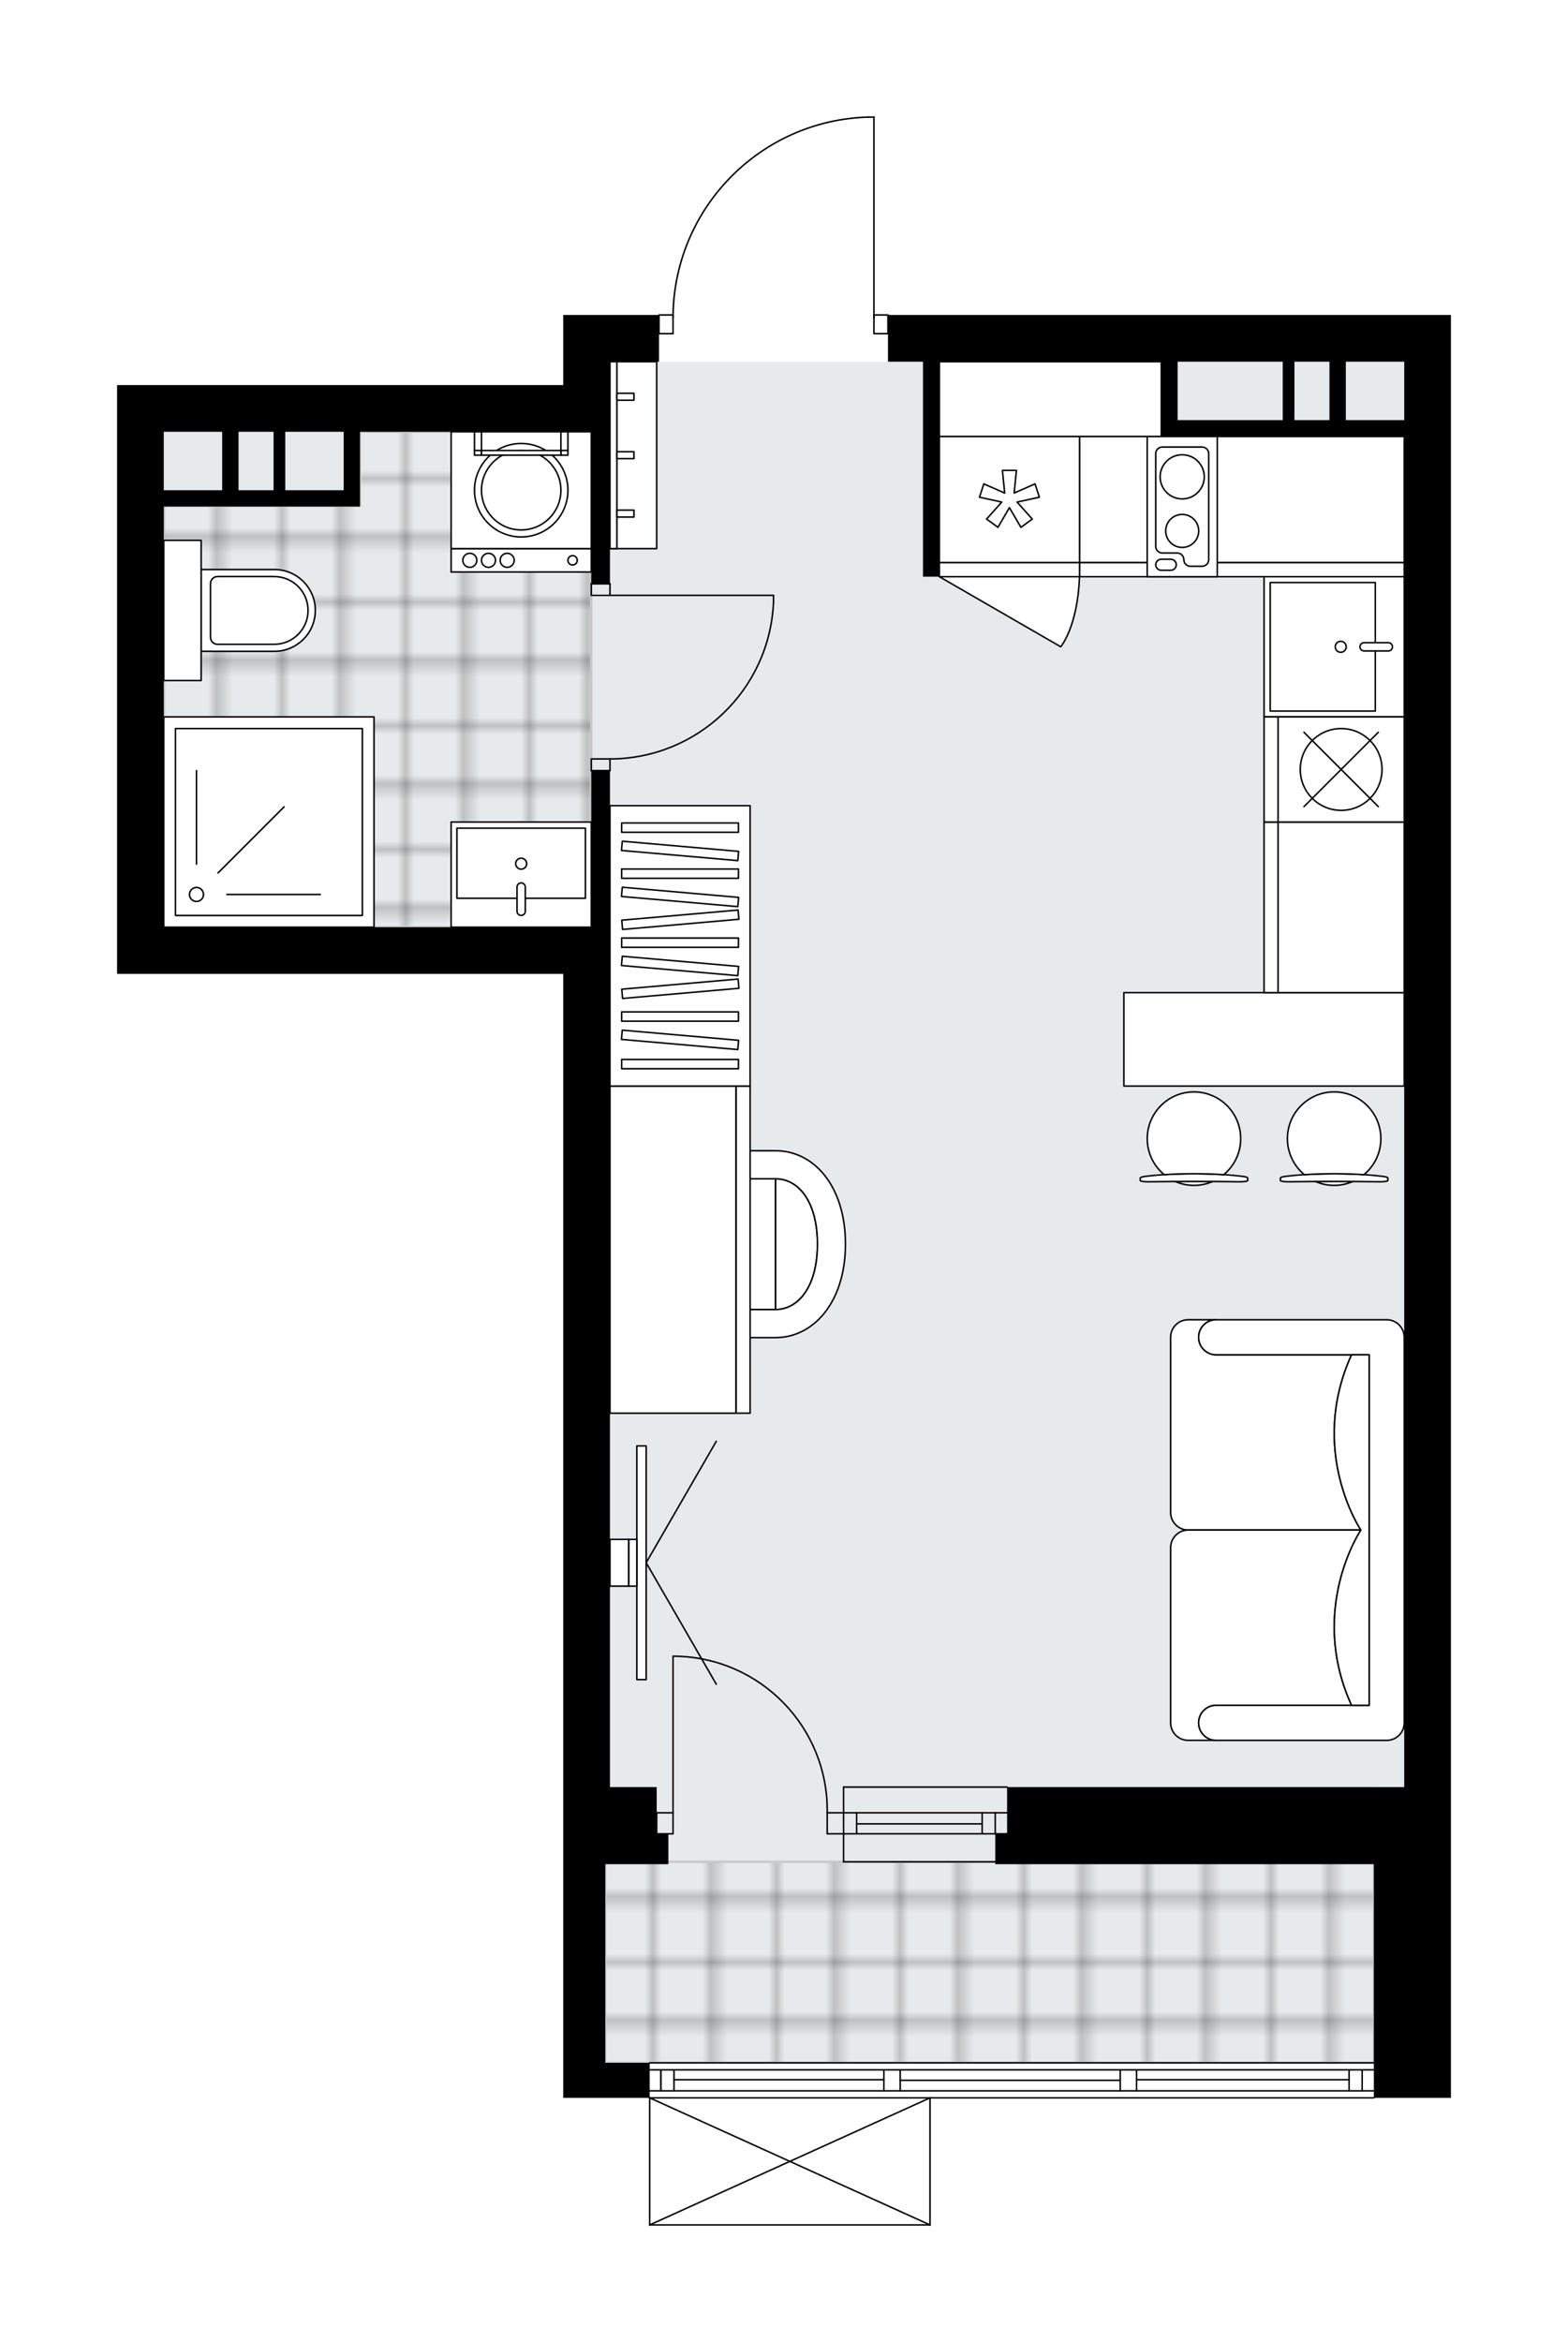 <svg xmlns="http://www.w3.org/2000/svg" xmlns:xlink="http://www.w3.org/1999/xlink" height="2000px" id="Layer_1" style="enable-background:new 0 0 1339.39 2000;" version="1.1" viewBox="0 0 1339.39 2000" width="1339.39px" x="0px" y="0px" xml:space="preserve">
<style type="text/css">
	.st0{fill:none;}
	.st1{opacity:0.5;fill:none;stroke:#1D1D1B;stroke-width:0.4;stroke-miterlimit:10;}
	.st2{fill:#FFFFFF;}
	.st3{fill:#E7EAEC;}
	.st4{fill:url(#SVGID_1_);stroke:#C8C8C8;stroke-width:2;stroke-linecap:round;stroke-linejoin:round;stroke-miterlimit:10;}
	
		.st5{fill:url(#SVGID_00000055687152554669895070000013154405083986906770_);stroke:#C8C8C8;stroke-width:2;stroke-linecap:round;stroke-linejoin:round;stroke-miterlimit:10;}
	.st6{fill:none;stroke:#000000;stroke-width:1.3;stroke-linecap:round;stroke-linejoin:round;stroke-miterlimit:10;}
	.st7{fill:#FFFFFF;stroke:#000000;stroke-width:1.3;stroke-linecap:round;stroke-linejoin:round;stroke-miterlimit:10;}
	.st8{fill:none;stroke:#000000;stroke-width:1.3;stroke-linecap:round;stroke-linejoin:round;}
	.st9{fill:none;stroke:#000000;stroke-width:1.3;stroke-linecap:round;stroke-linejoin:round;stroke-dasharray:10.004,10.004;}
	.st10{fill:none;stroke:#000000;stroke-width:1.3;stroke-linecap:round;stroke-linejoin:round;stroke-dasharray:10.294,10.294;}
	.st11{fill:none;stroke:#000000;stroke-width:1.3;stroke-linecap:round;stroke-linejoin:round;stroke-dasharray:9.973,9.973;}
	.st12{fill:none;stroke:#000000;stroke-width:1.3;stroke-linecap:round;stroke-linejoin:round;stroke-dasharray:9.531,9.531;}
	.st13{font-family:'Arial-BoldMT','Arial'; font-weight:bold;}
	.st14{font-size:105.592px;}
	.st15{font-size:87.993px;}
	.st16{font-family: 'ArialMT','Arial';}
	.st17{font-size:40px;}
</style>
<pattern height="14.57" id="New_Pattern_Swatch_3" patternUnits="userSpaceOnUse" style="overflow:visible;" viewBox="7.49 -22.06 14.57 14.57" width="14.57" x="3243.63" y="-2333.52">
	<g>
		<rect class="st0" height="14.57" width="14.57" x="7.49" y="-22.06" />
		<g>
			<rect class="st1" height="7.29" width="7.29" x="14.77" y="-7.49" />
		</g>
		<g>
			<rect class="st1" height="7.29" width="7.29" x="0.2" y="-7.49" />
		</g>
		<g>
			<rect class="st1" height="7.29" width="7.29" x="22.06" y="-14.77" />
		</g>
		<g>
			<rect class="st1" height="7.29" width="7.29" x="7.49" y="-14.77" />
			<rect class="st1" height="7.29" width="7.29" x="14.77" y="-22.06" />
		</g>
		<g>
			<rect class="st1" height="7.29" width="7.29" x="0.2" y="-22.06" />
		</g>
		<g>
			<rect class="st1" height="7.29" width="7.29" x="22.06" y="-29.35" />
		</g>
		<g>
			<rect class="st1" height="7.29" width="7.29" x="7.49" y="-29.35" />
		</g>
	</g>
</pattern>
<path class="st2" d="M1199.48,268.97h39.91V1526.1V1566  v159.63v65.85h-65.2c0,0.36-0.29,0.65-0.65,0.65H795.06V1900c0,0,0,0,0,0.01c0,0.05-0.02,0.09-0.03,0.14  c-0.01,0.04-0.01,0.08-0.03,0.12c0,0,0,0.01,0,0.01c0,0.01-0.01,0.01-0.02,0.02c-0.05,0.09-0.12,0.17-0.2,0.23  c-0.02,0.02-0.04,0.03-0.07,0.04c-0.09,0.05-0.2,0.09-0.31,0.09H554.96c-0.12,0-0.22-0.04-0.31-0.09c-0.02-0.01-0.04-0.03-0.07-0.04  c-0.08-0.06-0.15-0.14-0.2-0.23c0-0.01-0.01-0.01-0.01-0.02c0,0,0,0,0-0.01c-0.02-0.04-0.02-0.09-0.03-0.13  c-0.01-0.04-0.02-0.08-0.03-0.12c0,0,0,0,0-0.01v-108.51h-73.18v-29.93v-169.61V1566v-39.91V831.68H100v-39.91V328.84h39.91h341.22  v-59.86h39.91h41.25c0-0.36,0.29-0.65,0.65-0.65h11.36c0.82-43.85,18.02-85.21,48.65-116.76c31.4-32.34,73.5-50.88,118.55-52.21  c0,0,0.01,0,0.01,0c0,0,0.01,0,0.01,0h5c0.36,0,0.65,0.29,0.65,0.65v168.32h11.32c0.36,0,0.65,0.29,0.65,0.65H1199.48z" id="background" />
<g id="floor">
	<polygon class="st3" points="521.53,308.83 521.53,368.69 139.91,368.69 139.91,791.72 521.04,791.72 521.04,1526.04    521.35,1526.04 521.35,1589.9 517.05,1589.9 517.05,1761.5 1173.54,1761.5 1173.54,1633.05 1173.54,1589.9 1173.54,1526.04    1199.48,1526.04 1199.48,697.25 1199.48,575.22 1199.48,308.83  " />
	<pattern id="SVGID_1_" patternTransform="matrix(7.039 0 0 7.039 66998.047 20793.732)" xlink:href="#New_Pattern_Swatch_3">
	</pattern>
	<polygon class="st4" points="307.52,368.69 307.52,431.95 139.91,431.95 139.91,791.72 505.07,791.72 505.07,368.69  " />
	
		<pattern id="SVGID_00000061430947086590056810000000932821760993040317_" patternTransform="matrix(7.039 0 0 7.039 66998.047 20793.732)" xlink:href="#New_Pattern_Swatch_3">
	</pattern>
	
		<rect height="171.61" style="fill:url(#SVGID_00000061430947086590056810000000932821760993040317_);stroke:#C8C8C8;stroke-width:2;stroke-linecap:round;stroke-linejoin:round;stroke-miterlimit:10;" width="656.5" x="517.05" y="1589.9" />
	<g id="LINE_00000011748392093674115470000007345423484468009613_">
		<line class="st6" x1="720.58" x2="860.26" y1="1548.05" y2="1548.05" />
	</g>
	<g id="LINE_00000098222415037383268700000015672105688635916701_">
		<line class="st6" x1="720.58" x2="860.26" y1="1566" y2="1566" />
	</g>
	<g id="LINE_00000142150723016952929640000012866348744473498531_">
		<line class="st6" x1="731.75" x2="838.97" y1="1557.52" y2="1557.52" />
	</g>
	<g id="LINE_00000068651579254557430100000007488997987178909344_">
		<line class="st6" x1="850.14" x2="850.14" y1="1548.05" y2="1566" />
	</g>
	<g id="LINE_00000126303008451908684010000010500218127392473787_">
		<line class="st6" x1="731.75" x2="731.75" y1="1548.05" y2="1566" />
	</g>
	<g id="LINE_00000021121126231020889560000017817886260945025422_">
		<line class="st6" x1="720.58" x2="860.26" y1="1526.1" y2="1526.1" />
	</g>
	<g id="LINE_00000102534376808974091480000006693885832539110034_">
		<line class="st6" x1="860.26" x2="720.58" y1="1589.95" y2="1589.95" />
	</g>
	<g id="LINE_00000158722129717229600140000015753499289459648392_">
		<line class="st6" x1="838.97" x2="838.97" y1="1548.03" y2="1565.99" />
	</g>
	<g id="LINE_00000046310228256393846760000001457520837689570734_">
		<line class="st6" x1="720.58" x2="720.58" y1="1526.1" y2="1589.95" />
	</g>
	<g id="LINE_00000046299147813717805140000008488182286289511614_">
		<line class="st6" x1="554.96" x2="1173.54" y1="1761.56" y2="1761.56" />
	</g>
	<g id="LINE_00000106130050273068979120000009269920466657947838_">
		<line class="st6" x1="564.58" x2="564.58" y1="1767.54" y2="1785.5" />
	</g>
	<g id="LINE_00000111162943636106225970000003145355642639186615_">
		<line class="st6" x1="1163.57" x2="1163.57" y1="1767.54" y2="1785.5" />
	</g>
	<g id="LINE_00000048483464734213506260000015112047480365693366_">
		<line class="st6" x1="755" x2="575.75" y1="1776.02" y2="1776.02" />
	</g>
	<g id="LINE_00000183244760473253721280000012458438369437132464_">
		<line class="st6" x1="1152.39" x2="970.85" y1="1776.02" y2="1776.02" />
	</g>
	<g id="LINE_00000071539972035492567110000000249810179992243841_">
		<line class="st6" x1="1152.39" x2="1152.39" y1="1785.5" y2="1767.54" />
	</g>
	<g id="LINE_00000128464617305139696210000009860825485405718442_">
		<line class="st6" x1="564.58" x2="564.58" y1="1767.54" y2="1785.5" />
	</g>
	<g id="LINE_00000004511132654687974790000004219681036427881391_">
		<line class="st6" x1="575.75" x2="575.75" y1="1785.5" y2="1767.54" />
	</g>
	<g id="LINE_00000121244345168283601270000008546245959006956935_">
		<line class="st6" x1="768.97" x2="768.97" y1="1767.54" y2="1785.5" />
	</g>
	<g id="LINE_00000008125426618693422810000012856215978083631802_">
		<line class="st6" x1="768.97" x2="755" y1="1785.5" y2="1785.5" />
	</g>
	<g id="LINE_00000093174523293304636770000010707597060967220360_">
		<line class="st6" x1="755" x2="755" y1="1785.5" y2="1767.54" />
	</g>
	<g id="LINE_00000065076571724609366670000011078530908742997388_">
		<line class="st6" x1="755" x2="768.97" y1="1767.54" y2="1767.54" />
	</g>
	<g id="LINE_00000150102656000264648130000008473963905303251644_">
		<line class="st6" x1="1173.54" x2="554.96" y1="1791.49" y2="1791.49" />
	</g>
	<g id="LINE_00000039111726394739408810000015848593443198801315_">
		<line class="st6" x1="970.85" x2="970.85" y1="1767.54" y2="1785.5" />
	</g>
	<g id="LINE_00000126288228237806994680000010747955934908664214_">
		<line class="st6" x1="970.85" x2="956.89" y1="1785.5" y2="1785.5" />
	</g>
	<g id="LINE_00000112619157265506453630000000434396450954761637_">
		<line class="st6" x1="956.89" x2="956.89" y1="1785.5" y2="1767.54" />
	</g>
	<g id="LINE_00000009575305699408979490000001449382794494204311_">
		<line class="st6" x1="956.89" x2="970.85" y1="1767.54" y2="1767.54" />
	</g>
	<g id="LINE_00000123430049399286140350000001354613061610551703_">
		<line class="st6" x1="956.89" x2="768.97" y1="1776.52" y2="1776.52" />
	</g>
	<g id="LWPOLYLINE_00000034062181076521582260000014552479158026124679_">
		<line class="st6" x1="970.85" x2="1173.54" y1="1767.54" y2="1767.54" />
	</g>
	<g id="LWPOLYLINE_00000058581713416594889000000010515256686235704456_">
		<line class="st6" x1="956.89" x2="768.97" y1="1767.54" y2="1767.54" />
	</g>
	<g id="LWPOLYLINE_00000098179963211718493050000017945780505065140395_">
		<line class="st6" x1="755" x2="554.96" y1="1767.54" y2="1767.54" />
	</g>
	<g id="LWPOLYLINE_00000148663636245124726990000013233216993408897951_">
		<line class="st6" x1="970.85" x2="1173.54" y1="1785.5" y2="1785.5" />
	</g>
	<g id="LWPOLYLINE_00000011002028586851411580000004581445395312139934_">
		<line class="st6" x1="956.89" x2="768.97" y1="1785.5" y2="1785.5" />
	</g>
	<g id="LWPOLYLINE_00000165913055040410306030000007286230686106694023_">
		<line class="st6" x1="755" x2="554.96" y1="1785.5" y2="1785.5" />
	</g>
	<g id="LWPOLYLINE_00000102518377412484326300000004859528179728144826_">
		<rect class="st6" height="15.96" width="11.97" x="562.94" y="268.97" />
	</g>
	<g id="LWPOLYLINE_00000176721515551789300490000015527678579499773611_">
		<rect class="st6" height="15.96" width="11.97" x="746.52" y="268.97" />
	</g>
	<g id="LWPOLYLINE_00000116222289717864108390000008599297477788147856_">
		<path class="st6" d="M741.52,100c-92.8,2.75-166.61,78.77-166.61,171.61" />
	</g>
	<g id="LINE_00000150793355331435470110000007562210631465771405_">
		<line class="st6" x1="746.52" x2="746.52" y1="271.61" y2="100" />
	</g>
	<g id="LINE_00000079488189035398665310000003211284456949347498_">
		<line class="st6" x1="746.52" x2="741.52" y1="100" y2="100" />
	</g>
	<g id="LWPOLYLINE_00000065068262015144491350000008999606071789563325_">
		<rect class="st6" height="9.98" width="15.96" x="505.07" y="498.45" />
	</g>
	<g id="LWPOLYLINE_00000132807489405590943580000010725756358381746323_">
		<rect class="st6" height="9.98" width="15.96" x="505.07" y="648.1" />
	</g>
	<g id="LINE_00000170263021180094014240000010487442468267978139_">
		<line class="st6" x1="521.04" x2="505.07" y1="498.45" y2="498.45" />
	</g>
	<g id="LINE_00000016753895209777848510000017614757597156707227_">
		<line class="st6" x1="521.04" x2="505.07" y1="658.08" y2="658.08" />
	</g>
	<g id="LINE_00000044877404134612184630000010043107360042604951_">
		<line class="st6" x1="521.04" x2="660.72" y1="508.42" y2="508.42" />
	</g>
	<g id="ARC_00000020394468274920141670000014079597725813903533_">
		<path class="st6" d="M660.72,514.41c-3.32,74.74-64.86,133.64-139.68,133.69" />
	</g>
	<g id="LINE_00000031920653804336985160000002522246570147503491_">
		<line class="st6" x1="660.72" x2="660.72" y1="508.42" y2="514.41" />
	</g>
	<g id="ARC_00000140721217601347159880000002226600686645300879_">
		<path class="st6" d="M574.91,1414.35c0.65,0,1.31,0.01,1.96,0.01c72.74,1.09,130.83,60.94,129.74,133.68" />
	</g>
	<g id="LINE_00000171711276219583978730000007130060488205177498_">
		<line class="st6" x1="574.91" x2="574.91" y1="1548.05" y2="1414.35" />
	</g>
	<g id="LINE_00000090997032239655456650000004542695201793840028_">
		<line class="st6" x1="720.58" x2="706.61" y1="1548.05" y2="1548.05" />
	</g>
	<g id="LINE_00000010307357014266515590000015869205698940589184_">
		<line class="st6" x1="706.61" x2="706.61" y1="1548.05" y2="1566" />
	</g>
	<g id="LINE_00000041259767008980225440000016778881279564816051_">
		<line class="st6" x1="706.61" x2="720.58" y1="1566" y2="1566" />
	</g>
	<g id="LINE_00000129904330617971126240000000750310739372509845_">
		<line class="st6" x1="560.94" x2="574.91" y1="1566" y2="1566" />
	</g>
	<g id="LINE_00000022518015668153168800000010820519492517188537_">
		<line class="st6" x1="574.91" x2="574.91" y1="1566" y2="1548.05" />
	</g>
	<g id="LINE_00000106111454910455248580000013651318475664329909_">
		<line class="st6" x1="574.91" x2="560.94" y1="1548.05" y2="1548.05" />
	</g>
	<g id="LINE_00000045582281236055319590000018010529306623009418_">
		<line class="st6" x1="560.94" x2="560.94" y1="1566" y2="1548.05" />
	</g>
	<g id="LINE_00000128467172544956122530000008248175643505120671_">
		<line class="st6" x1="794.41" x2="554.96" y1="1900" y2="1900" />
	</g>
	<g id="LINE_00000003086272702406770420000009792052948109223563_">
		<line class="st6" x1="554.96" x2="554.96" y1="1900" y2="1791.49" />
	</g>
	<g id="LINE_00000047751434727661683610000007954863600527339665_">
		<line class="st6" x1="794.41" x2="794.41" y1="1791.49" y2="1900" />
	</g>
	<g id="LWPOLYLINE_00000123418771775772631800000013149442736038874291_">
		<line class="st6" x1="554.96" x2="794.41" y1="1791.49" y2="1900" />
	</g>
	<g id="LWPOLYLINE_00000123434138441934845620000016948430335118826151_">
		<line class="st6" x1="794.41" x2="554.96" y1="1791.49" y2="1900" />
	</g>
	<path d="M560.95,1526.1h-39.91V831.68v-39.91V658.08h-15.96v133.69H139.91V432.6h49.89h13.97h29.93h59.86h13.97v-63.85h173.6h23.94   v129.7h15.96v-129.7v-59.86h41.9v-39.91h-41.9h-39.91v59.86H139.91H100v462.94v39.91h381.13v694.41V1566v25.94v169.61v29.93h73.83   v-29.93h-37.91v-169.61h53.88V1566h-9.98V1526.1z M293.56,368.74v49.89h-49.89v-49.89H293.56z M233.69,368.74v49.89h-29.93v-49.89   H233.69z M139.91,368.74h49.89v49.89h-49.89V368.74z" />
	<path d="M758.49,268.97v39.91h29.93v183.58h13.97V308.88h189.57v63.85h13.97h85.8h43.9h63.85V1526.1H860.26V1566h-10.12v25.94   h323.4v133.69v65.85h65.85v-65.85V1566v-39.91V268.97h-39.91H758.49z M1091.73,358.77h-85.8v-49.89h89.79v49.89H1091.73z    M1105.7,358.77v-49.89h29.93v49.89H1105.7z M1149.6,358.77v-49.89h49.89v49.89H1149.6z" />
</g>
<g id="mebel">
	<g>
		
			<rect class="st7" height="159.63" transform="matrix(-1 5.615318e-11 -5.615318e-11 -1 1081.979 777.397)" width="39.91" x="521.04" y="308.88" />
		
			<rect class="st7" height="159.63" transform="matrix(-1 4.392163e-11 -4.392163e-11 -1 1047.993 777.397)" width="5.92" x="521.04" y="308.88" />
		
			<rect class="st7" height="14.56" transform="matrix(3.040749e-11 1 -1 3.040749e-11 972.823 -95.655)" width="5.92" x="531.28" y="431.3" />
		
			<rect class="st7" height="14.56" transform="matrix(4.914273e-11 1 -1 4.914273e-11 922.938 -145.541)" width="5.92" x="531.28" y="381.42" />
		
			<rect class="st7" height="14.56" transform="matrix(4.883542e-11 1 -1 4.883542e-11 873.052 -195.427)" width="5.92" x="531.28" y="331.53" />
	</g>
	<g>
		<g>
			<g>
				<path class="st7" d="M562.64,1021.54v81.86c0,8.24,6.68,14.92,14.92,14.92h84.95v-111.7h-84.95      C569.32,1006.62,562.64,1013.3,562.64,1021.54z" />
				<path class="st7" d="M662.52,1118.32c19.38,0,35.76-19.5,35.76-55.87s-16.17-55.83-35.76-55.83V1118.32z" />
				<path class="st7" d="M662.52,982.68c32.68,0,59.66,30.18,59.66,79.77c0,49.59-27.33,79.82-59.66,79.82h-84.91v-23.95h84.91      c19.38,0,35.76-19.5,35.76-55.87s-16.17-55.83-35.76-55.83h-84.91v-23.95H662.52z" />
			</g>
		</g>
		<g>
			
				<rect class="st7" height="107.75" transform="matrix(-7.571945e-10 1 -1 -7.571945e-10 1642.056 492.232)" width="279.36" x="435.23" y="1013.27" />
			
				<rect class="st7" height="11.97" transform="matrix(-4.891165e-10 1 -1 -4.891165e-10 1701.919 432.369)" width="279.36" x="495.09" y="1061.16" />
		</g>
	</g>
	<g>
		<path class="st7" d="M1038.85,1156.94L1038.85,1156.94c-8.27,0-14.97-6.7-14.97-14.97l0,0c0-8.27,6.7-14.97,14.97-14.97l0,0    h-23.89c-8.3,0-15.02,6.73-15.02,15.02v149.53c0,8.27,6.77,15.04,15.04,15.04l147.5,0c0,0-45.4-67.49-7.96-149.65H1038.85z" />
		<path class="st7" d="M1038.85,1456.25L1038.85,1456.25c-8.27,0-14.97,6.7-14.97,14.97l0,0c0,8.27,6.7,14.97,14.97,14.97l0,0    h-23.89c-8.3,0-15.02-6.73-15.02-15.02v-149.53c0-8.27,6.77-15.04,15.04-15.04l147.5,0c0,0-45.4,67.49-7.96,149.65    L1038.85,1456.25z" />
		<path class="st7" d="M1184.52,1127.01h-145.67c-8.27,0-14.97,6.7-14.97,14.97l0,0c0,8.27,6.7,14.97,14.97,14.97h130.7v299.32    h-130.7c-8.27,0-14.97,6.7-14.97,14.97l0,0c0,8.27,6.7,14.97,14.97,14.97h145.67c8.27,0,14.97-6.7,14.97-14.97v-329.25    C1199.48,1133.74,1192.75,1127.01,1184.52,1127.01z" />
		<path class="st7" d="M1154.52,1456.25c-37.44-82.17,7.96-149.65,7.96-149.65v-0.01c0,0-45.4-67.49-7.96-149.65h15.03v299.32    L1154.52,1456.25z" />
	</g>
	<g>
		<g>
			<g id="LINE_00000083767125797091459460000004320489575276568766_">
				<path class="st7" d="M1061.38,1004.58c-24.15-3.03-58.82-3.03-82.98,0c-2.79,0.35-4.41,0.88-4.41,1.43v0.14v1.97      c0,0.59,3.13,1.08,6.98,1.08c25.87-0.41,51.95-0.41,77.82,0c3.86,0,6.98-0.48,6.98-1.08v-1.97v-0.14      C1065.79,1005.46,1064.17,1004.93,1061.38,1004.58z" />
			</g>
			<g>
				<path class="st7" d="M1035.69,1009.01c-4.85,2.09-10.18,3.26-15.79,3.26c-5.61,0-10.95-1.17-15.79-3.26      C1014.64,1008.95,1025.15,1008.95,1035.69,1009.01z" />
				<path class="st7" d="M1045.31,1003.13c-16.27-1.06-34.57-1.06-50.84,0c-8.85-7.32-14.49-18.38-14.49-30.77      c0-22.04,17.87-39.91,39.91-39.91c22.04,0,39.91,17.87,39.91,39.91C1059.8,984.75,1054.16,995.81,1045.31,1003.13z" />
			</g>
		</g>
		<g>
			<g id="LINE_00000092450832308227304740000017671175524856258741_">
				<path class="st7" d="M1181.11,1004.58c-24.15-3.03-58.82-3.03-82.98,0c-2.79,0.35-4.41,0.88-4.41,1.43v0.14v1.97      c0,0.59,3.13,1.08,6.98,1.08c25.87-0.41,51.95-0.41,77.82,0c3.86,0,6.98-0.48,6.98-1.08v-1.97v-0.14      C1185.51,1005.46,1183.9,1004.93,1181.11,1004.58z" />
			</g>
			<g>
				<path class="st7" d="M1155.41,1009.01c-4.85,2.09-10.18,3.26-15.79,3.26c-5.61,0-10.95-1.17-15.79-3.26      C1134.36,1008.95,1144.88,1008.95,1155.41,1009.01z" />
				<path class="st7" d="M1165.04,1003.13c-16.27-1.06-34.57-1.06-50.84,0c-8.85-7.32-14.49-18.38-14.49-30.77      c0-22.04,17.87-39.91,39.91-39.91c22.04,0,39.91,17.87,39.91,39.91C1179.53,984.75,1173.89,995.81,1165.04,1003.13z" />
			</g>
		</g>
		<rect class="st7" height="79.82" width="239.45" x="960.03" y="847.65" />
	</g>
	<g>
		<g>
			<g id="LINE_00000119112160075229779680000014821012601165617069_">
				<line class="st7" x1="551.96" x2="611.83" y1="1334.53" y2="1438.22" />
			</g>
			<g id="LINE_00000010991460671677165380000005609979557684303502_">
				<line class="st7" x1="551.96" x2="611.83" y1="1334.53" y2="1230.85" />
			</g>
		</g>
		
			<rect class="st7" height="199.54" transform="matrix(-1 -1.224647e-16 1.224647e-16 -1 1095.947 2669.064)" width="7.98" x="543.98" y="1234.76" />
		<rect class="st7" height="39.91" width="6.98" x="537" y="1314.58" />
		
			<rect class="st7" height="39.91" transform="matrix(-1 -1.224647e-16 1.224647e-16 -1 1058.034 2669.064)" width="15.96" x="521.04" y="1314.58" />
	</g>
	<g>
		
			<rect class="st7" height="107.75" transform="matrix(-3.666416e-11 -1 1 -3.666416e-11 370.786 1920.426)" width="145.66" x="1072.78" y="720.94" />
		
			<rect class="st7" height="11.97" transform="matrix(-3.666416e-11 -1 1 -3.666416e-11 310.923 1860.563)" width="145.66" x="1012.91" y="768.83" />
	</g>
	<g>
		
			<rect class="st7" height="107.75" transform="matrix(-1 -1.470969e-11 1.470969e-11 -1 2121.599 853.225)" width="277.37" x="922.12" y="372.74" />
		
			<rect class="st7" height="11.97" transform="matrix(-1 -1.470969e-11 1.470969e-11 -1 2121.599 972.951)" width="277.37" x="922.12" y="480.49" />
	</g>
	<g>
		
			<rect class="st7" height="239.45" transform="matrix(-1 1.434971e-10 -1.434971e-10 -1 1161.797 1615.475)" width="119.73" x="521.04" y="688.01" />
		<g>
			
				<rect class="st7" height="7.93" transform="matrix(-1 1.347126e-10 -1.347126e-10 -1 1161.797 1413.559)" width="99.77" x="531.01" y="702.82" />
			
				<rect class="st7" height="7.93" transform="matrix(-1 1.333998e-10 -1.333998e-10 -1 1161.797 1492.134)" width="99.77" x="531.01" y="742.1" />
			
				<rect class="st7" height="7.93" transform="matrix(-1 1.348218e-10 -1.348218e-10 -1 1161.797 1609.996)" width="99.77" x="531.01" y="801.03" />
			
				<rect class="st7" height="7.93" transform="matrix(-0.996 0.087 -0.087 -0.996 1228.034 1517.092)" width="99.77" x="531.01" y="781.39" />
			
				<rect class="st7" height="7.93" transform="matrix(-0.996 -0.087 0.087 -0.996 1096.274 1500.711)" width="99.77" x="531.01" y="722.46" />
			
				<rect class="st7" height="7.93" transform="matrix(-0.996 -0.087 0.087 -0.996 1092.85 1579.136)" width="99.77" x="531.01" y="761.75" />
			
				<rect class="st7" height="7.93" transform="matrix(-0.996 0.087 -0.087 -0.996 1233.17 1634.73)" width="99.77" x="531.01" y="840.32" />
			
				<rect class="st7" height="7.93" transform="matrix(-0.996 -0.087 0.087 -0.996 1087.714 1696.774)" width="99.77" x="531.01" y="820.68" />
			
				<rect class="st7" height="7.93" transform="matrix(-1 1.333998e-10 -1.333998e-10 -1 1161.797 1736.169)" width="99.77" x="531.01" y="864.12" />
			
				<rect class="st7" height="7.93" transform="matrix(-1 1.332178e-10 -1.332178e-10 -1 1161.797 1817.39)" width="99.77" x="531.01" y="904.73" />
			
				<rect class="st7" height="7.93" transform="matrix(-0.996 -0.087 0.087 -0.996 1082.216 1822.707)" width="99.77" x="531.01" y="883.76" />
		</g>
	</g>
	<g>
		
			<rect class="st7" height="179.59" transform="matrix(-1.836970e-16 1 -1 -1.836970e-16 931.683 472.279)" width="179.59" x="139.91" y="612.19" />
		
			<rect class="st7" height="159.63" transform="matrix(-1.836970e-16 1 -1 -1.836970e-16 931.683 472.279)" width="159.63" x="149.88" y="622.16" />
		<circle class="st7" cx="167.84" cy="763.84" r="5.99" />
		<line class="st7" x1="167.84" x2="167.84" y1="737.9" y2="658.08" />
		<line class="st7" x1="186.19" x2="242.63" y1="745.5" y2="689.06" />
		<line class="st7" x1="193.78" x2="273.6" y1="763.84" y2="763.84" />
	</g>
	<g>
		<rect class="st7" height="89.79" width="119.73" x="385.34" y="701.98" />
		<rect class="st7" height="59.86" width="109.75" x="390.31" y="707.24" />
		<path class="st7" d="M445.18,753.99L445.18,753.99c-1.95,0-3.53,1.58-3.53,3.53v20.69c0,1.95,1.58,3.53,3.53,3.53l0,0    c1.95,0,3.53-1.58,3.53-3.53v-20.69C448.71,755.57,447.13,753.99,445.18,753.99z" />
		<circle class="st7" cx="445.18" cy="737.55" r="4.69" />
	</g>
	<g>
		<g>
			<rect class="st7" height="19.95" width="119.73" x="385.35" y="468.52" />
			<rect class="st7" height="99.77" width="119.73" x="385.35" y="368.74" />
			<g id="CIRCLE_00000183234941885757338720000006670763944997670808_">
				<circle class="st7" cx="445.21" cy="418.63" r="39.91" />
			</g>
			<g id="CIRCLE_00000140694237754103624800000008256172064369062836_">
				<circle class="st7" cx="445.21" cy="418.63" r="33.92" />
			</g>
			<g id="CIRCLE_00000145762890437217413610000017959154844666994844_">
				<circle class="st7" cx="489.11" cy="478.49" r="3.99" />
			</g>
			<g id="CIRCLE_00000153706461370204201740000003955362201462428859_">
				<circle class="st7" cx="433.24" cy="478.49" r="5.99" />
			</g>
			<g id="CIRCLE_00000104678880753429162330000008561546362238591629_">
				<circle class="st7" cx="417.27" cy="478.49" r="5.99" />
			</g>
			<g id="CIRCLE_00000031920807673324088270000015960259574071207302_">
				<circle class="st7" cx="401.31" cy="478.49" r="5.99" />
			</g>
		</g>
		<g>
			<rect class="st7" height="15.96" width="5.99" x="405.3" y="368.74" />
			<rect class="st7" height="3.99" width="5.99" x="405.3" y="384.71" />
			<rect class="st7" height="15.96" width="5.99" x="479.13" y="368.74" />
			<rect class="st7" height="3.99" width="5.99" x="479.13" y="384.71" />
			
				<rect class="st7" height="3.99" transform="matrix(-1 -1.224647e-16 1.224647e-16 -1 890.418 773.406)" width="67.84" x="411.29" y="384.71" />
		</g>
	</g>
	<g>
		<path class="st7" d="M269.35,521.28L269.35,521.28c0-19.29-15.63-34.92-34.92-34.92h-62.59v69.84h62.59    C253.71,556.2,269.35,540.57,269.35,521.28z" />
		
			<rect class="st7" height="31.93" transform="matrix(-4.256212e-13 1 -1 -4.256212e-13 677.152 365.41)" width="119.73" x="96.01" y="505.32" />
		<path class="st7" d="M263.15,521.28L263.15,521.28c0-15.98-12.95-28.93-28.93-28.93H185.8c-3.31,0-5.99,2.68-5.99,5.99v45.89    c0,3.31,2.68,5.99,5.99,5.99h48.42C250.2,550.21,263.15,537.26,263.15,521.28z" />
	</g>
	<g>
		
			<rect class="st7" height="107.75" transform="matrix(-1 -1.224647e-16 1.224647e-16 -1 1724.509 853.223)" width="119.73" x="802.39" y="372.73" />
		
			<rect class="st7" height="11.97" transform="matrix(-1 -1.224647e-16 1.224647e-16 -1 1724.509 972.949)" width="119.73" x="802.39" y="480.49" />
		<polygon class="st7" points="866.3,421.04 868.24,401.67 856.27,401.67 858.21,421.04 840.38,413.21 836.68,424.6 855.7,428.74     842.75,443.27 852.44,450.31 862.25,433.5 872.07,450.31 881.76,443.27 868.81,428.74 887.83,424.6 884.13,413.21   " />
		<path class="st7" d="M802.39,492.46l103.69,59.86c0,0,14.45-16.85,16.04-59.86H802.39z" />
	</g>
	<g>
		
			<rect class="st7" height="119.73" transform="matrix(-4.485384e-11 -1 1 -4.485384e-11 587.292 1691.948)" width="119.73" x="1079.75" y="492.47" />
		
			<rect class="st7" height="89.79" transform="matrix(-4.483252e-11 -1 1 -4.483252e-11 577.559 1682.256)" width="109.75" x="1075.03" y="507.45" />
		<path class="st7" d="M1161.7,552.35L1161.7,552.35c0,1.95,1.58,3.53,3.53,3.53h20.69c1.95,0,3.53-1.58,3.53-3.53l0,0    c0-1.95-1.58-3.53-3.53-3.53h-20.69C1163.28,548.82,1161.7,550.4,1161.7,552.35z" />
		<circle class="st7" cx="1145.26" cy="552.35" r="4.69" />
	</g>
	<g>
		
			<rect class="st7" height="107.75" transform="matrix(-4.486982e-11 -1 1 -4.486982e-11 488.514 1802.698)" width="89.79" x="1100.71" y="603.22" />
		
			<rect class="st7" height="11.97" transform="matrix(-4.486982e-11 -1 1 -4.486982e-11 428.651 1742.835)" width="89.79" x="1040.85" y="651.11" />
		<circle class="st7" cx="1145.61" cy="657.09" r="34.92" />
		<line class="st7" x1="1177.35" x2="1113.86" y1="625.35" y2="688.84" />
		<line class="st7" x1="1113.86" x2="1177.35" y1="625.35" y2="688.84" />
	</g>
	<g>
		<rect class="st7" height="119.73" width="59.86" x="979.95" y="372.73" />
		<path class="st7" d="M987.22,387.41v79.18c0,3.12,2.53,5.66,5.66,5.66h12.69c3.12,0,5.66,2.53,5.66,5.66l0,0    c0,3.12,2.53,5.66,5.66,5.66h9.93c3.12,0,5.66-2.53,5.66-5.66v-90.49c0-3.12-2.53-5.66-5.66-5.66h-33.93    C989.75,381.75,987.22,384.28,987.22,387.41z" />
		<path class="st7" d="M1000.06,487h-8.12c-2.6,0-4.71-2.11-4.71-4.71l0,0c0-2.6,2.11-4.71,4.71-4.71h8.12    c2.6,0,4.71,2.11,4.71,4.71l0,0C1004.77,484.89,1002.66,487,1000.06,487z" />
		<circle class="st7" cx="1009.84" cy="453.39" r="14.1" />
		<circle class="st7" cx="1009.84" cy="407.2" r="18.85" />
	</g>
	<rect class="st7" height="63.85" width="189.57" x="802.39" y="308.88" />
</g>
</svg>
